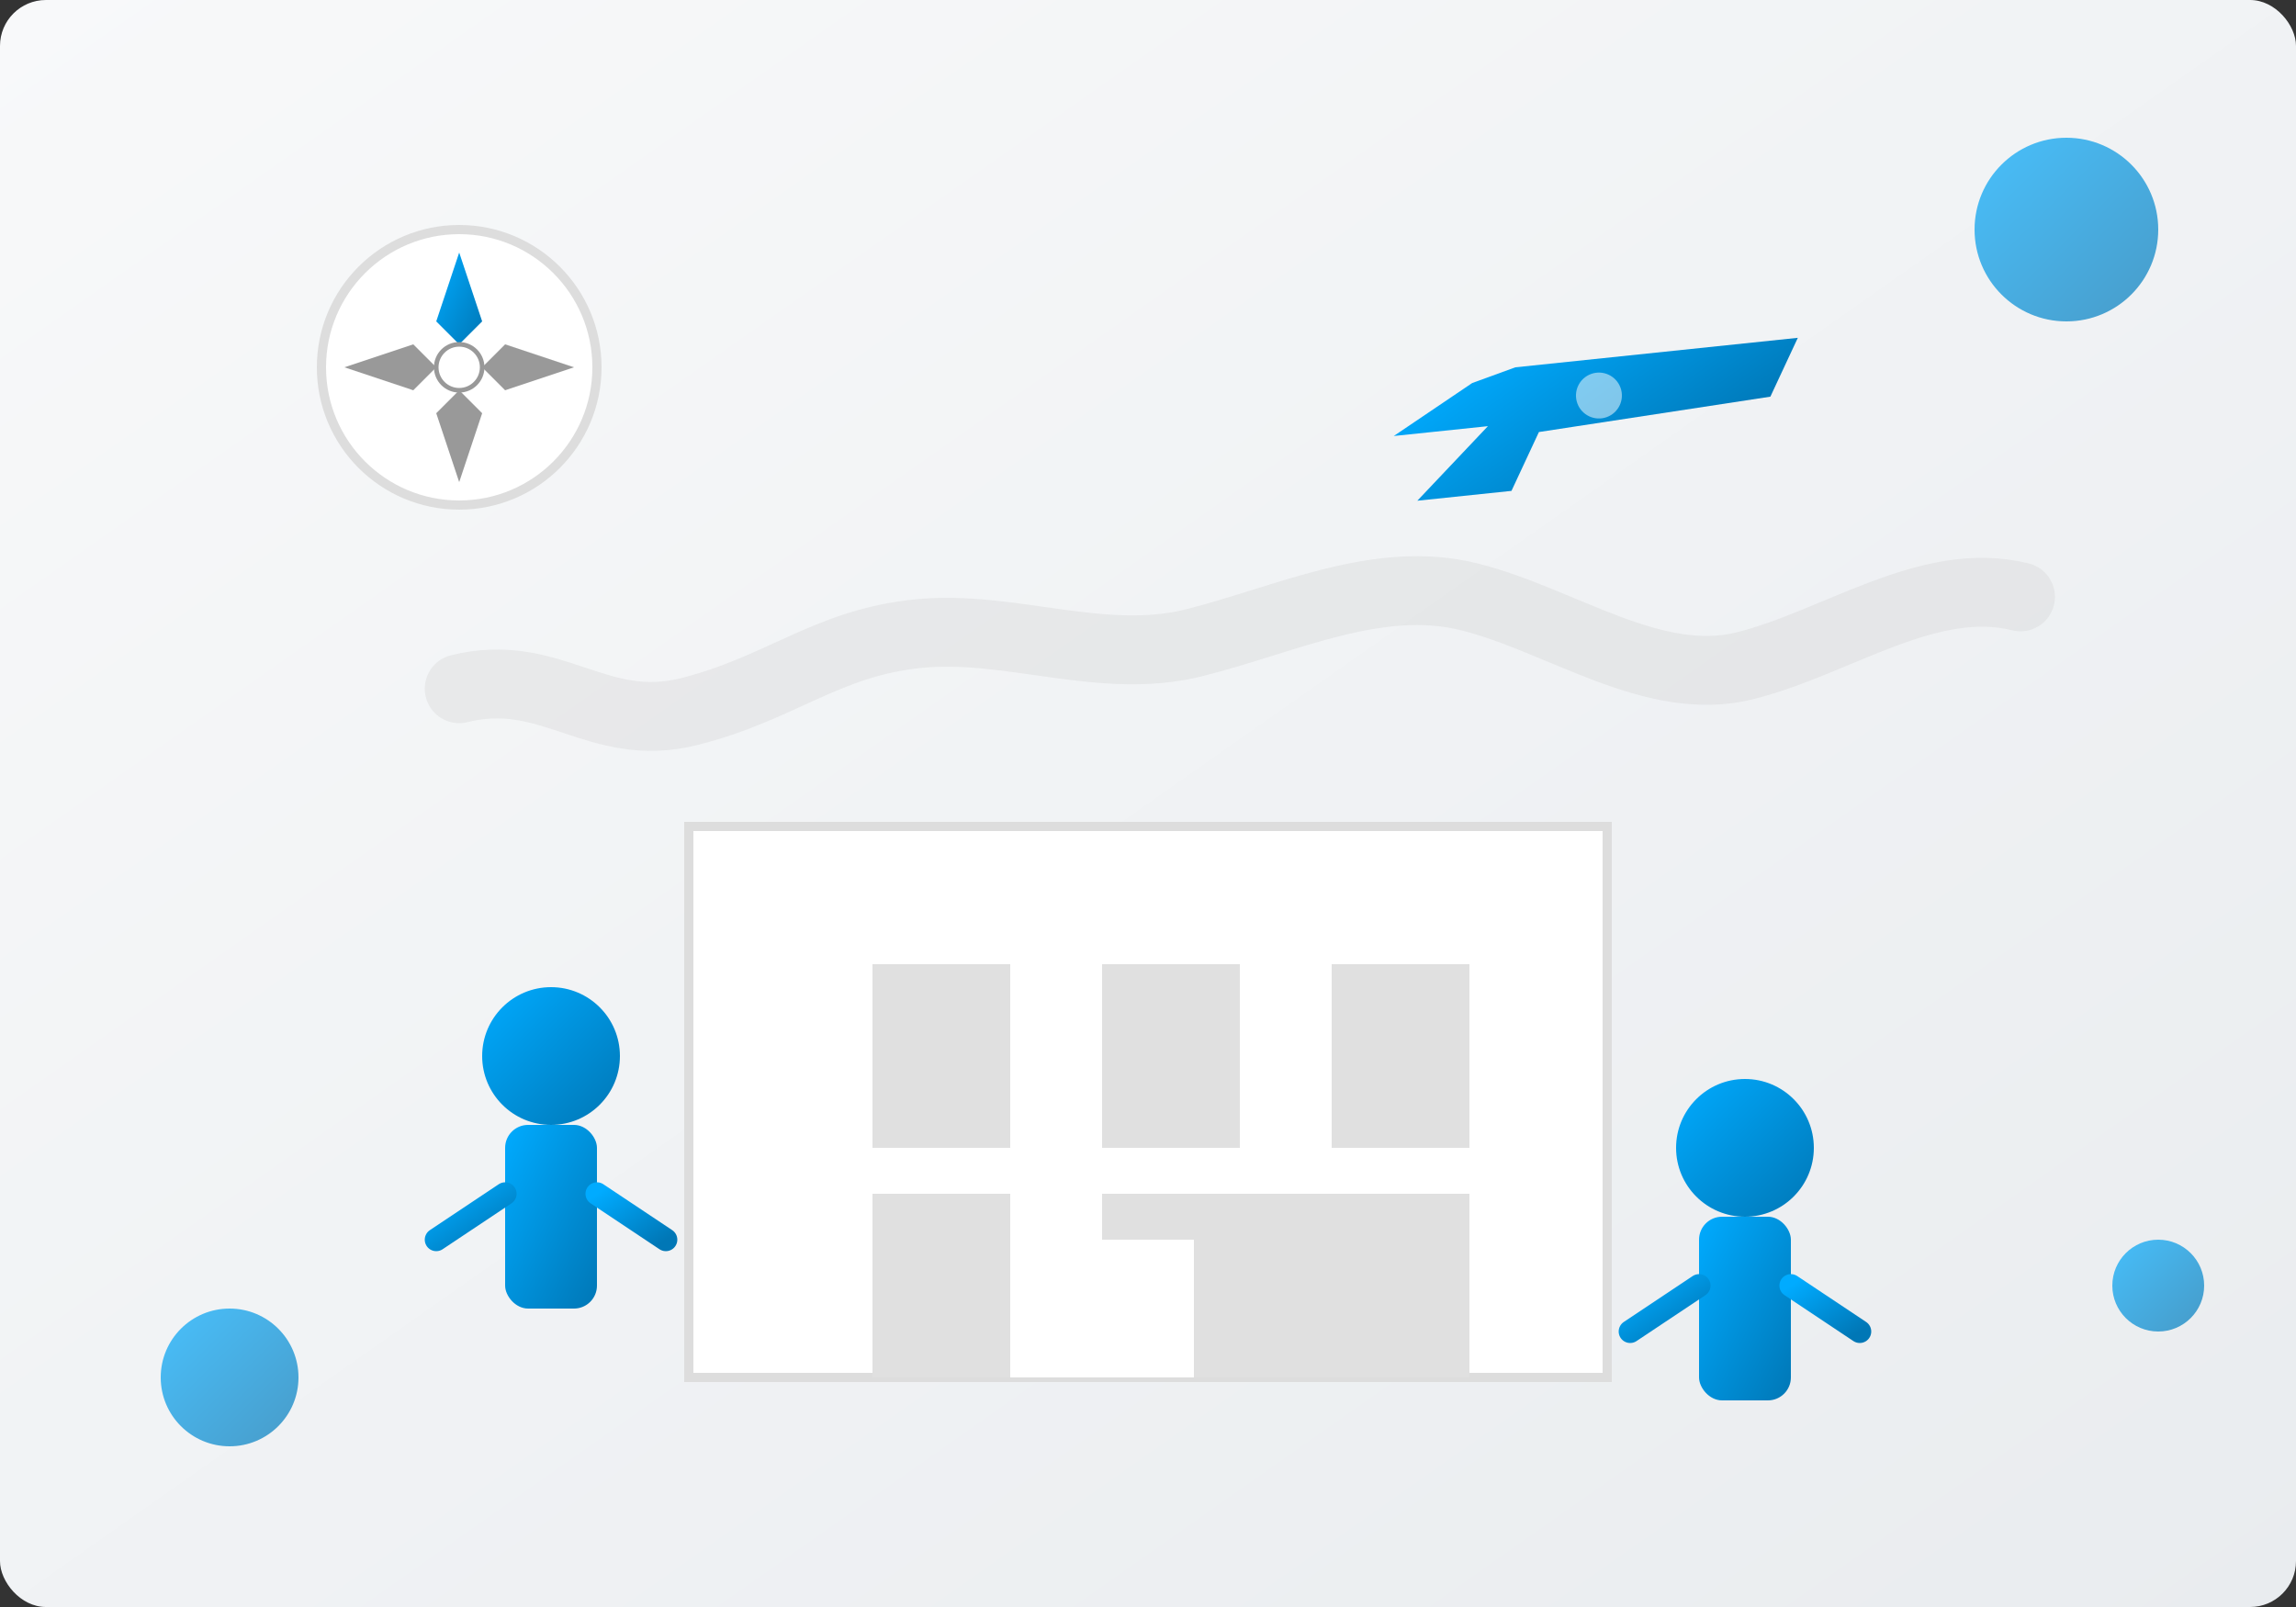 <svg xmlns="http://www.w3.org/2000/svg" width="500" height="350" viewBox="0 0 500 350">
  <rect x="0" y="0" width="500" height="350" fill="#333333" stroke="none"/>
  <defs>
    <linearGradient id="bgGradient" x1="0%" y1="0%" x2="100%" y2="100%">
      <stop offset="0%" style="stop-color:#f8f9fa;stop-opacity:1" />
      <stop offset="100%" style="stop-color:#e9ecef;stop-opacity:1" />
    </linearGradient>
    <linearGradient id="accentGradient" x1="0%" y1="0%" x2="100%" y2="100%">
      <stop offset="0%" style="stop-color:#00abff;stop-opacity:1" />
      <stop offset="100%" style="stop-color:#0077b6;stop-opacity:1" />
    </linearGradient>
  </defs>
  
  <!-- Background -->
  <rect width="500" height="350" rx="10" ry="10" fill="url(#bgGradient)" />
  
  <!-- World map silhouette -->
  <path d="M100,150 C120,145 130,160 150,155 C170,150 180,140 200,138 C220,136 240,145 260,140 C280,135 300,125 320,130 C340,135 360,150 380,145 C400,140 420,125 440,130" 
        stroke="#ccc" fill="none" stroke-width="15" stroke-linecap="round" stroke-linejoin="round" opacity="0.3" />
  
  <!-- Office building -->
  <rect x="150" y="180" width="200" height="120" fill="#FFFFFF" stroke="#dddddd" stroke-width="2" />
  <rect x="190" y="210" width="30" height="40" fill="#E0E0E0" />
  <rect x="240" y="210" width="30" height="40" fill="#E0E0E0" />
  <rect x="290" y="210" width="30" height="40" fill="#E0E0E0" />
  <rect x="190" y="260" width="30" height="40" fill="#E0E0E0" />
  <rect x="240" y="260" width="80" height="40" fill="#E0E0E0" />
  <rect x="220" y="270" width="40" height="30" fill="#FFFFFF" />
  
  <!-- People silhouettes -->
  <circle cx="120" cy="230" r="15" fill="url(#accentGradient)" />
  <rect x="110" y="245" width="20" height="40" rx="5" ry="5" fill="url(#accentGradient)" />
  <line x1="110" y1="260" x2="95" y2="270" stroke="url(#accentGradient)" stroke-width="5" stroke-linecap="round" />
  <line x1="130" y1="260" x2="145" y2="270" stroke="url(#accentGradient)" stroke-width="5" stroke-linecap="round" />
  
  <circle cx="380" cy="250" r="15" fill="url(#accentGradient)" />
  <rect x="370" y="265" width="20" height="40" rx="5" ry="5" fill="url(#accentGradient)" />
  <line x1="370" y1="280" x2="355" y2="290" stroke="url(#accentGradient)" stroke-width="5" stroke-linecap="round" />
  <line x1="390" y1="280" x2="405" y2="290" stroke="url(#accentGradient)" stroke-width="5" stroke-linecap="round" />
  
  <!-- Airplane -->
  <g transform="translate(330, 80) rotate(-20)">
    <path d="M0,0 L60,15 L50,25 L0,15 L-10,25 L-30,20 L-10,10 L-30,5 L-10,0 Z" fill="url(#accentGradient)" />
    <circle cx="15" cy="12" r="5" fill="#FFFFFF" opacity="0.5" />
  </g>
  
  <!-- Compass rose -->
  <g transform="translate(100, 80)">
    <circle cx="0" cy="0" r="30" fill="white" stroke="#dddddd" stroke-width="2" />
    <path d="M0,-25 L5,-10 L0,-5 L-5,-10 Z" fill="url(#accentGradient)" />
    <path d="M0,25 L-5,10 L0,5 L5,10 Z" fill="#999999" />
    <path d="M-25,0 L-10,5 L-5,0 L-10,-5 Z" fill="#999999" />
    <path d="M25,0 L10,-5 L5,0 L10,5 Z" fill="#999999" />
    <circle cx="0" cy="0" r="5" fill="#FFFFFF" stroke="#999999" stroke-width="1" />
  </g>
  
  <!-- Decorative elements -->
  <circle cx="450" cy="50" r="20" fill="url(#accentGradient)" opacity="0.7" />
  <circle cx="50" cy="300" r="15" fill="url(#accentGradient)" opacity="0.7" />
  <circle cx="470" cy="280" r="10" fill="url(#accentGradient)" opacity="0.7" />
</svg>

